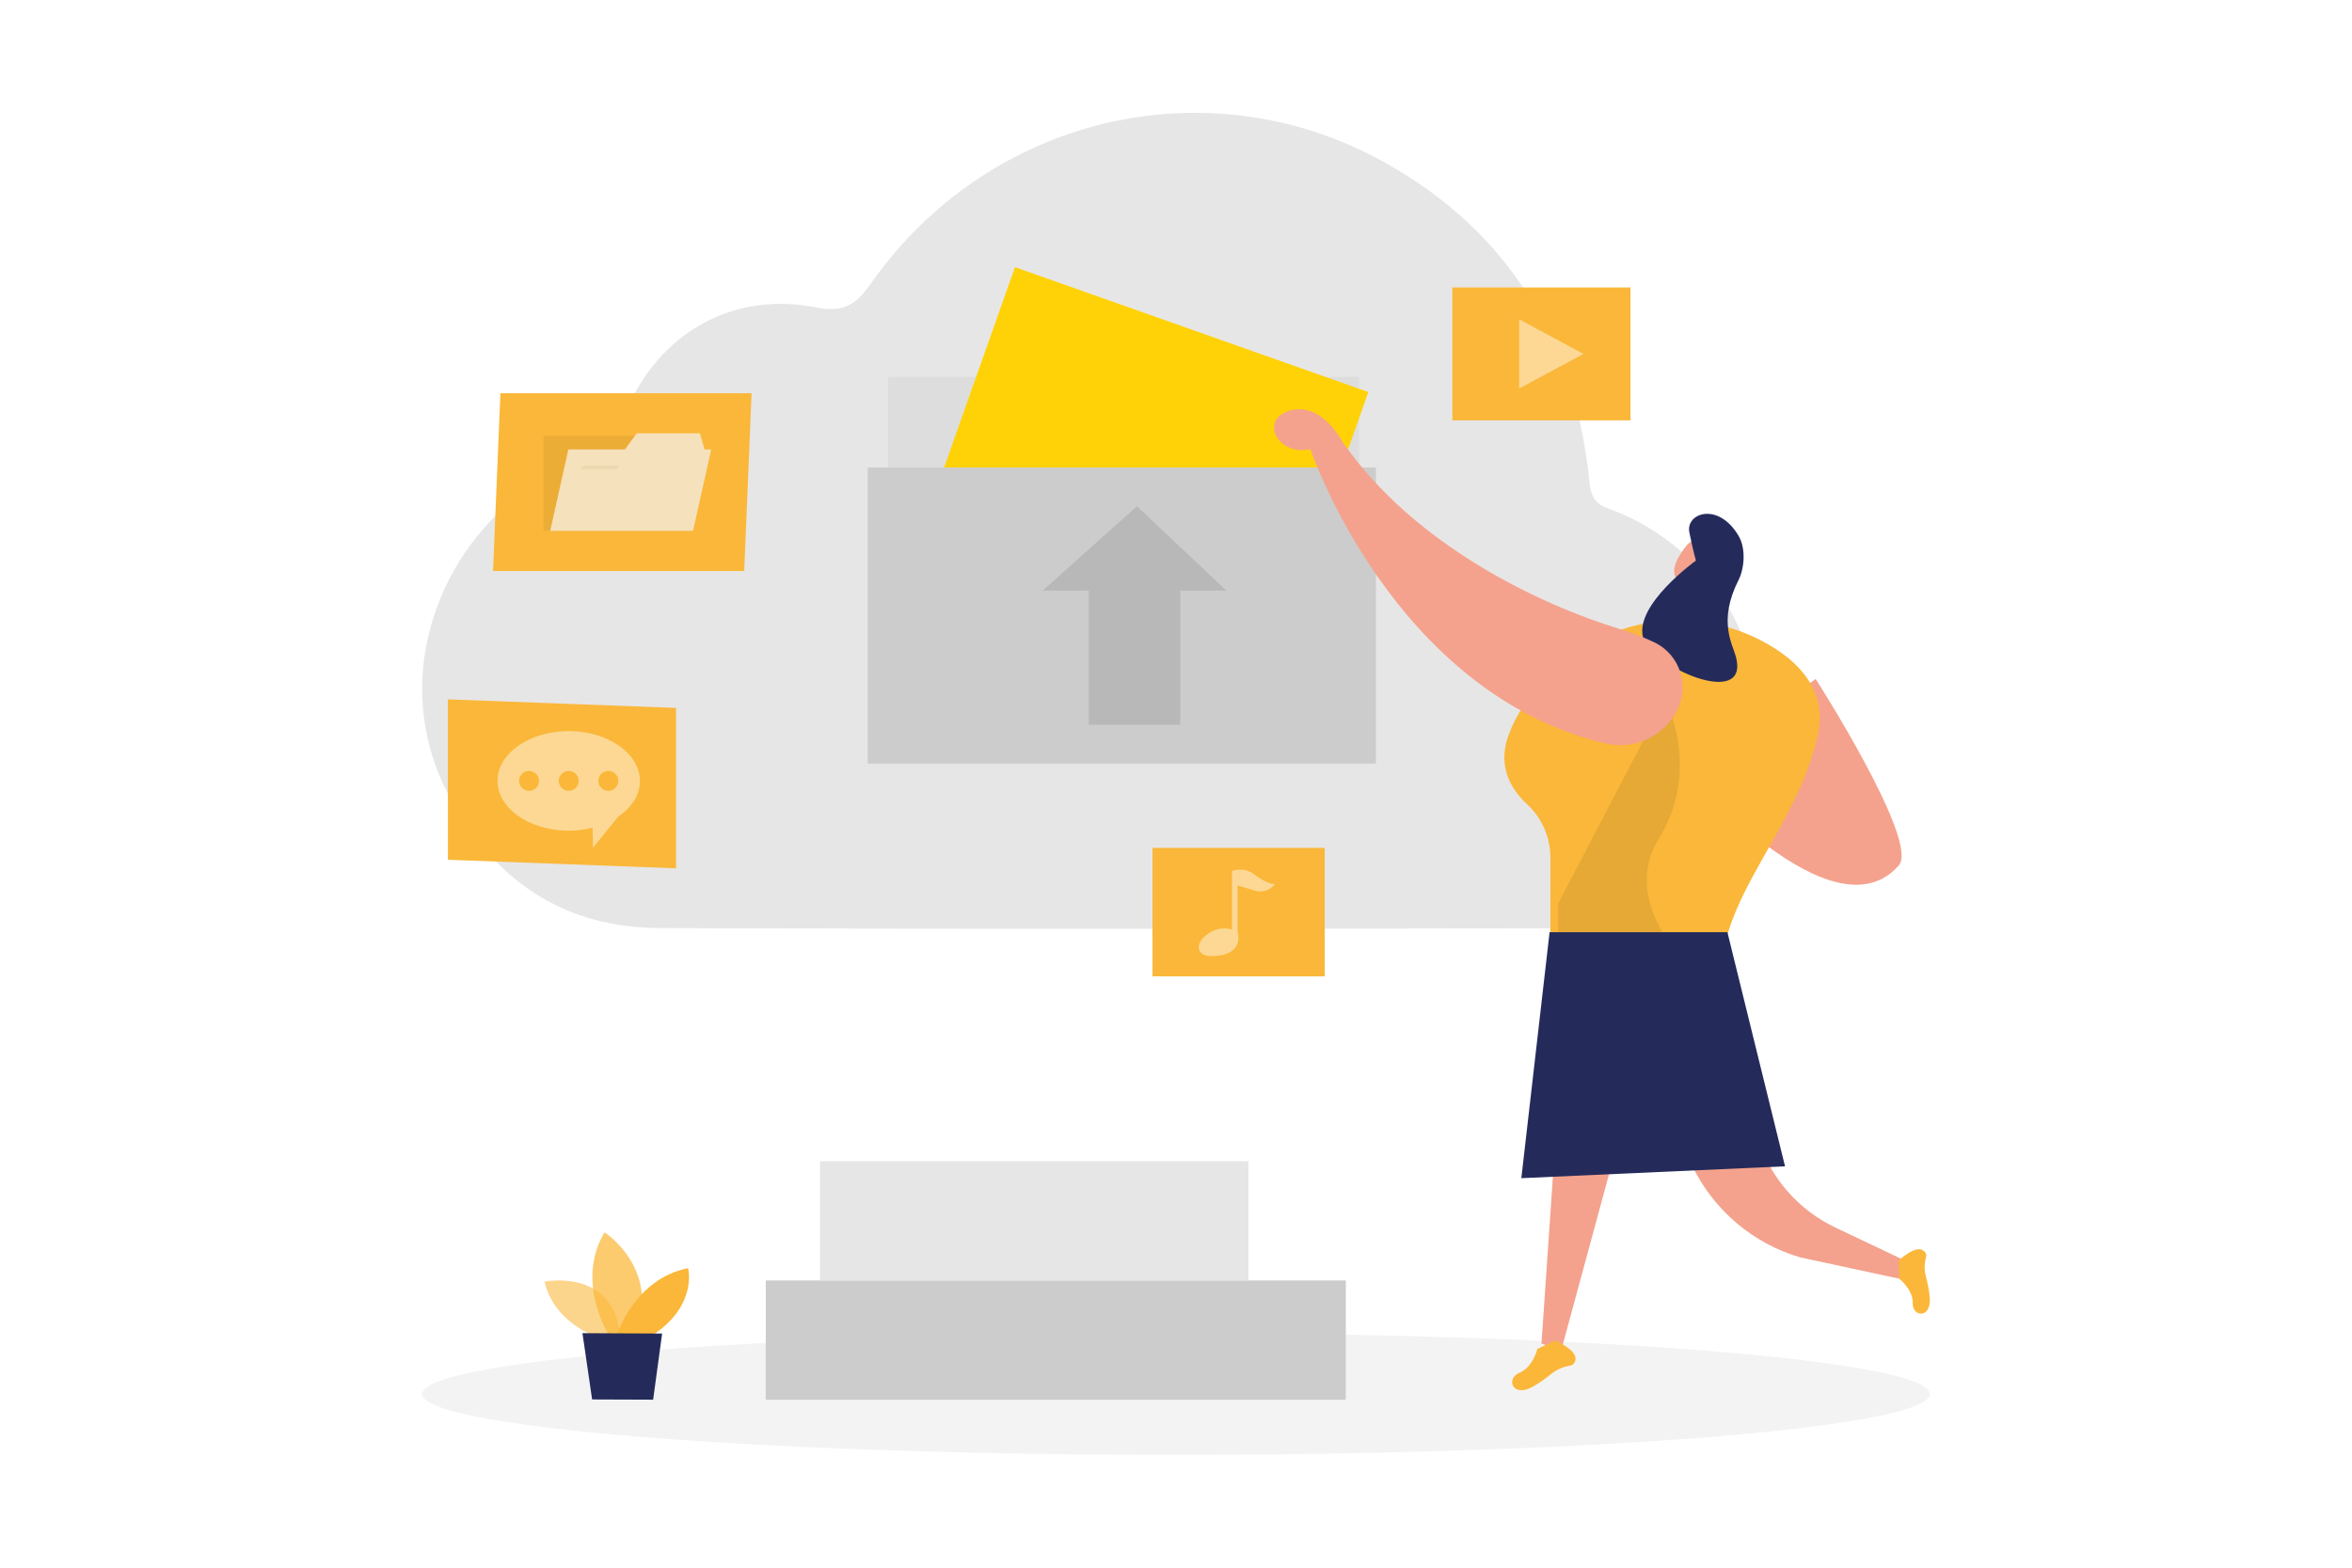 <?xml version="1.0" encoding="UTF-8"?> <svg xmlns="http://www.w3.org/2000/svg" id="Ebene_1" data-name="Ebene 1" viewBox="0 0 1500 1000"><defs><style> .cls-1 { fill: #f4a28d; } .cls-2 { fill: #f2f2f2; } .cls-3, .cls-4, .cls-5 { fill: #fab739; } .cls-6, .cls-7 { fill: #e7e6e6; } .cls-8, .cls-9 { fill: #fff; } .cls-10 { fill: #ffd207; } .cls-11 { fill: #cdcccc; } .cls-12 { fill: #242b5b; } .cls-4 { opacity: .73; } .cls-4, .cls-5, .cls-7, .cls-9, .cls-13, .cls-14, .cls-15 { isolation: isolate; } .cls-5 { opacity: .58; } .cls-7 { opacity: .45; } .cls-9 { opacity: .46; } .cls-16 { opacity: .7; } .cls-13 { opacity: .08; } .cls-13, .cls-14, .cls-15 { fill: #010101; } .cls-14 { opacity: .04; } .cls-15 { opacity: .1; } </style></defs><rect class="cls-8" x="-23.07" y="-1143.17" width="6255.17" height="2241.38"></rect><g><path class="cls-6" d="M1119.57,446.11c.68,29.87-7.41,59.28-23.27,84.6-23.58,38.35-65.45,61.63-110.47,61.43-75.37,.18-150.75,.28-226.12,.31h-116.92c-48.6,0-97.19-.09-145.79-.27-25.55,0-51.11-.07-76.68-.2-61.43-.27-106.03-31.02-134.32-85.04-13.46-25.46-19.03-54.36-15.97-83,3.85-33.8,18.44-65.48,41.63-90.37,19.25-20.92,43.66-36.42,70.78-44.94,10.24-3.17,11.84-12.01,14.74-20.27,15.43-43.51,51.19-71.67,93.71-74.29,9.89-.61,19.81,.08,29.52,2.05,17.68,3.41,25.46-1.74,34.95-15.22,5.13-7.31,10.63-14.35,16.48-21.09,77.43-89.48,205.37-114.49,309.93-56.92,41.4,22.83,72.86,52.55,94.8,88.73,17.99,30.08,29.82,63.43,34.81,98.11,.61,3.62,1.13,7.27,1.57,10.95,1.16,9.18,.31,19.32,11.88,23.38,45.66,16.04,84.77,56.92,93.03,105.18,.2,1.09,.41,2.25,.55,3.41,.68,4.46,1.06,8.97,1.16,13.48Z"></path><rect class="cls-14" x="566.42" y="240.4" width="300.48" height="134.25"></rect><ellipse class="cls-7" cx="749.99" cy="889.21" rx="480.77" ry="38.84"></ellipse><path class="cls-5" d="M384.36,854.23s-30.47-8.33-37.1-36.69c0,0,47.2-9.56,48.53,39.18l-11.43-2.49Z"></path><path class="cls-4" d="M388.08,851.19s-21.29-33.65-2.56-65.11c0,0,35.9,22.8,19.96,65.18l-17.4-.07Z"></path><path class="cls-3" d="M393.57,851.23s11.23-35.56,45.25-42.28c0,0,6.35,23.07-22.01,42.38l-23.24-.1Z"></path><polygon class="cls-12" points="371.46 850.41 377.63 892.69 416.54 892.83 422.27 850.65 371.46 850.41"></polygon><rect class="cls-10" x="660.06" y="161.37" width="149.88" height="239.05" transform="translate(225.18 880.24) rotate(-70.53)"></rect><rect class="cls-11" x="553.38" y="298.21" width="324.13" height="188.85"></rect><polygon class="cls-1" points="1077.77 373.59 1073.09 392.57 1088.48 400.73 1091.18 368.24 1077.77 373.59"></polygon><path class="cls-1" d="M1094.8,349.84c-3.01-5.63-10.02-7.76-15.66-4.75-1.42,.76-2.67,1.81-3.66,3.08-5.7,7.13-12.39,18.33-3.41,23.41,13.65,7.78,24.33-9.66,24.33-9.66,.66-4.1,.1-8.3-1.6-12.08Z"></path><path class="cls-1" d="M1157.97,433.11s66.31,103.57,53.03,118.86c-42.11,48.43-135.58-60.64-135.58-60.64l82.55-58.22Z"></path><path class="cls-3" d="M1002.96,417.65c38.95-28.42,91.54-29.36,131.49-2.35,17.34,11.81,30.71,29.42,24.6,54.98-14.33,59.89-60.23,99.34-61.67,152l-108.59-7.3v-67.77c.03-12.94-5.33-25.31-14.81-34.13-9.49-8.74-18.91-22.97-12.46-42.49,5.73-17.44,20.58-37.61,41.43-52.93Z"></path><path class="cls-1" d="M1086.2,362.06s3.11-3.07,4.91,.78c1.81,3.86-3.89,6.21-5.84,4.37s.92-5.15,.92-5.15Z"></path><path class="cls-13" d="M1061.9,445.87s23.44,44.84-3.79,88.73c-27.23,43.89,24.4,86.48,24.4,86.48l-88.73-5.97v-38.77l68.12-130.46Z"></path><path class="cls-12" d="M1107.12,419.02c-2.12-8.09-11.77-22.83,1.84-49.41,2.9-5.63,5.15-18.8-.24-27.92-12.97-21.84-33.78-14.37-31.33-2.15s4.2,18.05,4.2,18.05c0,0-39.42,28.29-33.68,49.14,5.12,18.5,67.98,46.07,59.21,12.29Z"></path><path class="cls-1" d="M1069.68,452.77c7.92-15.72,1.6-34.89-14.12-42.81-.1-.05-.21-.11-.32-.16-7.54-3.55-15.33-6.53-23.31-8.91-47.78-14.64-129.68-52.25-175.85-119.24,0,0-13-25.39-33.31-19.79-20.31,5.6-7.51,29.49,12.9,24.64,0,0,52.69,156.03,188.85,187.87,18.23,4.07,36.88-4.85,45.15-21.6h0Z"></path><path class="cls-1" d="M1092.07,633.74l28.84,92.14c7.87,25.14,25.86,45.85,49.65,57.16l42.35,20.13-1.71,12.49-63.3-13.65c-30.04-8.91-54.94-30.04-68.63-58.22l-44.67-92.14,57.47-17.92Z"></path><polygon class="cls-1" points="996.62 659.71 983.07 857.06 995.66 861.43 1045.76 676.81 996.62 659.71"></polygon><path class="cls-3" d="M980.47,860.44s-2.73,11.67-11.53,15.29c-8.8,3.62-4.33,16.38,8.91,8.63,4.14-2.4,8.06-5.14,11.74-8.19,3.45-2.69,7.54-4.43,11.88-5.05,1.67-.36,2.95-1.72,3.21-3.41,1.74-6.45-12.9-12.56-12.9-12.56l-11.3,5.29Z"></path><path class="cls-3" d="M1211.2,815.63s8.94,6.83,8.67,15.73,12.32,10,10.78-4.3c-.46-4.44-1.3-8.84-2.49-13.14-1-3.99-.91-8.17,.24-12.11,.31-1.57-.37-3.16-1.71-4.03-4.85-3.99-15.66,6.18-15.66,6.18l.17,11.67Z"></path><polygon class="cls-12" points="1101.66 594.63 988.26 594.63 970.24 751.54 1138.41 743.97 1101.66 594.63"></polygon><rect class="cls-11" x="488.37" y="816.79" width="369.93" height="76.07"></rect><rect class="cls-6" x="522.94" y="740.72" width="273.28" height="76.07"></rect><polygon class="cls-15" points="782.13 376.77 725.11 322.92 664.94 376.77 694.36 376.77 694.36 462.32 752.72 462.32 752.72 376.77 782.13 376.77"></polygon><polygon class="cls-3" points="431.18 553.88 285.66 548.42 285.66 446.11 431.18 451.57 431.18 553.88"></polygon><path class="cls-9" d="M408.11,498.12c0-17.54-20.48-31.77-45.42-31.77s-45.42,14.23-45.42,31.77,20.48,31.77,45.42,31.77c5.13,0,10.24-.63,15.22-1.88l.24,12.83,16.14-19.93c8.63-5.8,13.82-13.86,13.82-22.8Z"></path><circle class="cls-3" cx="337.4" cy="498.12" r="6.35"></circle><circle class="cls-3" cx="362.69" cy="498.12" r="6.35"></circle><circle class="cls-3" cx="387.97" cy="498.12" r="6.35"></circle><polygon class="cls-3" points="474.62 364.24 314.43 364.24 319.14 250.84 479.33 250.84 474.62 364.24"></polygon><g class="cls-16"><rect class="cls-13" x="346.65" y="277.94" width="91.12" height="60.61"></rect><polygon class="cls-2" points="449.33 286.68 446.4 276.4 406.06 276.4 398.55 286.68 362.48 286.68 350.88 338.65 442 338.65 453.6 286.68 449.33 286.68"></polygon><polygon class="cls-6" points="393.3 299.37 370.09 299.37 371.63 296.98 394.83 296.98 393.3 299.37"></polygon></g><rect class="cls-3" x="735" y="540.85" width="109.85" height="81.94"></rect><path class="cls-9" d="M800.83,558.39c-4.18-3.56-9.93-4.63-15.12-2.83v37.33c-4.98-1.4-10.32-.57-14.64,2.29-9.21,6.01-7.95,13.45-1.16,14.47,6.79,1.02,22.97-.65,19.38-15.39v-29.42l11.53,3.41c4.61,1.25,9.5-.49,12.29-4.37,0,0-4.33,.51-12.29-5.49Z"></path><rect class="cls-3" x="926.25" y="183.37" width="113.61" height="84.77"></rect><polygon class="cls-9" points="968.84 247.84 968.84 203.65 1009.86 225.76 968.84 247.84"></polygon></g></svg> 